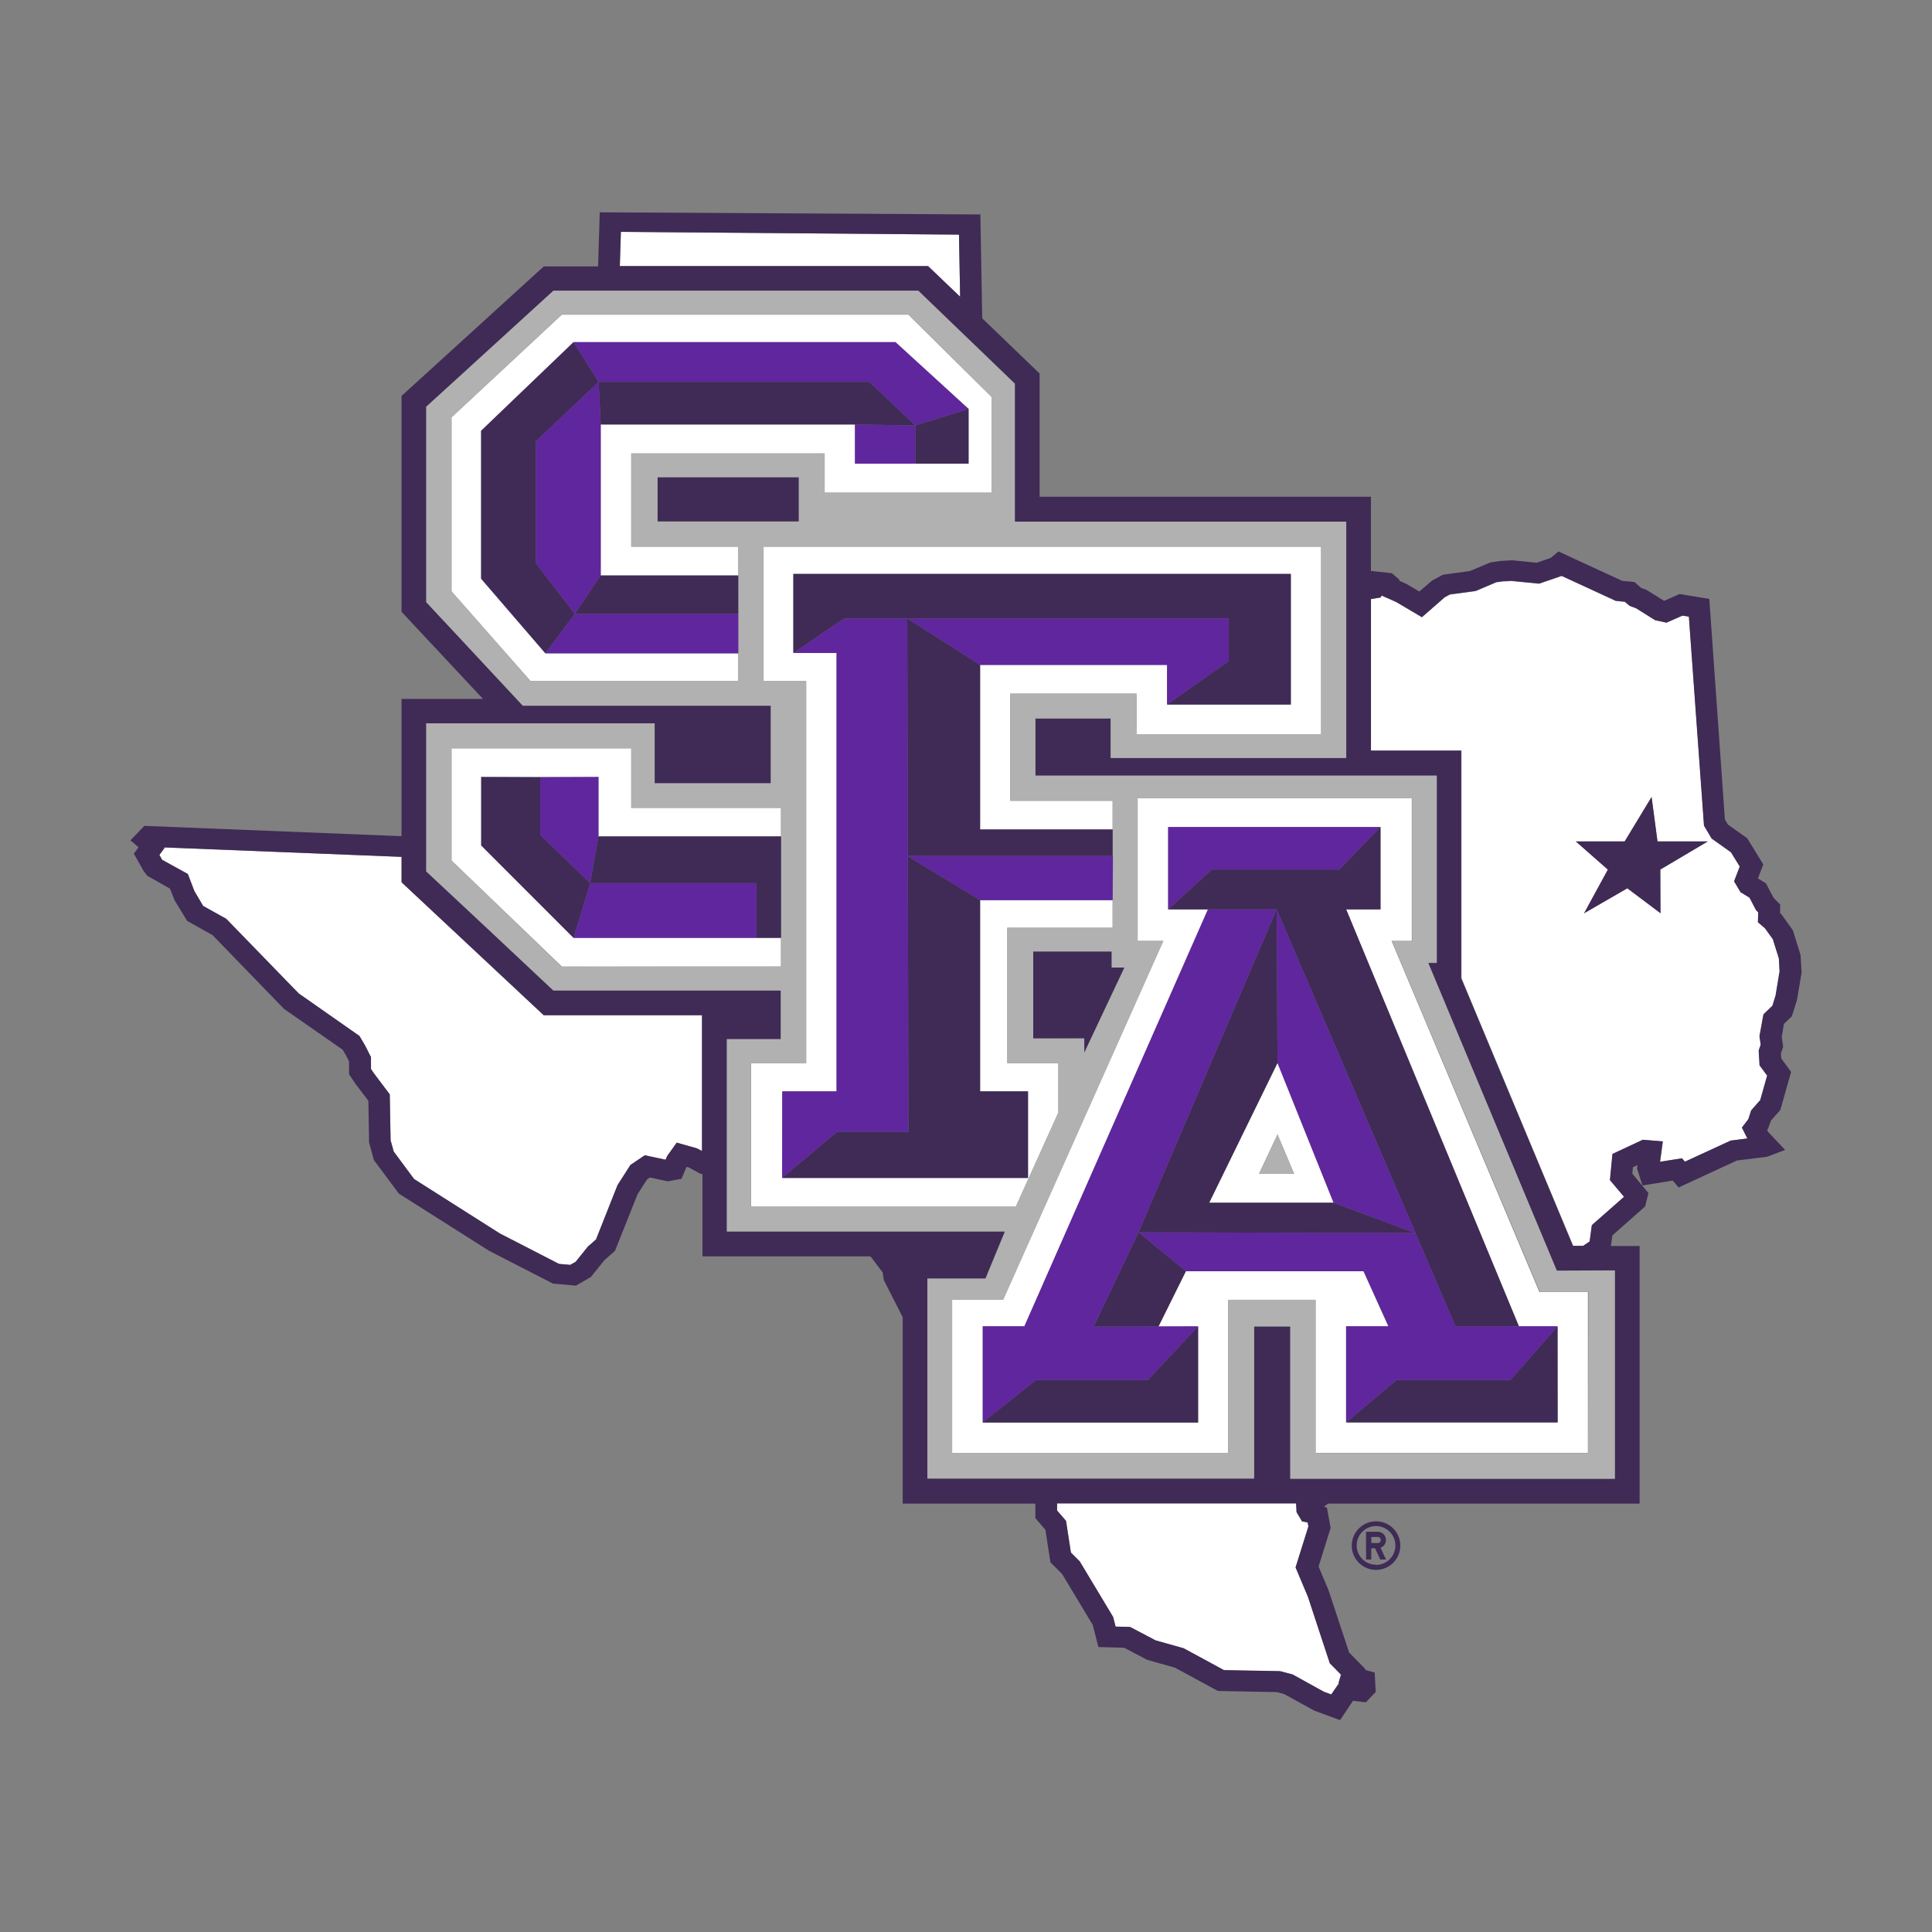<svg xmlns="http://www.w3.org/2000/svg" viewBox="0 0 300 300"><rect x="0" y="0" width="300" height="300" fill="#808080" stroke="none"/><defs><style>.cls-1{fill:none;}.cls-2{fill:#fff;}.cls-3{fill:#b1b1b1;}.cls-4{fill:#60269e;}.cls-5{fill:#3f2b56;}</style></defs><title>stephen-f-austin-lumberjacks</title><g id="Layer_2" data-name="Layer 2"><g id="Layer_100" data-name="Layer 100"><rect class="cls-1" width="300" height="300"/><polygon class="cls-2" points="62.35 137 62.35 133.06 25.47 131.59 25.53 131.69 24.74 132.76 25.17 133.52 29.14 135.72 30.18 138.37 31.54 140.68 35.13 142.67 46.36 154.26 55.79 160.86 56.68 162.37 57.58 164.15 57.56 165.97 57.95 166.57 60.52 169.93 60.65 177.06 61.14 178.82 64.3 183.08 77.63 191.53 86.82 196.26 88.57 196.41 89.41 195.93 91.31 193.57 92.56 192.47 95.91 184.03 97.91 180.9 100.14 179.39 103.38 180.08 103.61 179.54 105.11 177.43 108.25 178.32 109.03 178.73 109.03 157.64 84.42 157.64 62.35 137"/><path class="cls-2" d="M276.25,148.85l-.94-3-1.23-1.71-1.09-.93.05-1.53-.35-.36-1-1.92-1.4-.86-1-1.68.88-2.3-1.36-2.21-3-2.13-1.19-2-2.35-32.47-1-.15-2.49,1.09L257,96.3l-2.95-1.83-1-.37-.75-.64-1.39-.13-8.41-3.88-3.5,1.2-4.3-.42-1.41.07-.94.13-3.2,1.36-4,.54-.79.42-3.56,3.11-4-2.36-2.25-1-.17.3-1.49.24v23.52h14.05v35.34l17.35,41.55h1.59l1-.68.34-2.53,5-4.4-2.19-2.6.39-4.06,4.71-2.2,3.1.26-.43,3.16,3.41-.54.45.53,7.12-3.28,2.59-.33-.85-1.69,1-1.3.44-1.37,1.41-1.6,1.07-3.8-1.18-1.6-.13-2.31.31-.9-.19-1.31.62-3.4,1.39-1.33.49-1.58.62-3.71ZM257.81,135l0,6.78-5.15-3.87L246,141.81l3.69-6.78-5-4.37h7.58l4.18-6.9.92,6.9h7.8Z"/><polygon class="cls-2" points="206.51 258.26 203.11 247.97 201.19 243.41 203.17 237.04 203.05 236.42 202.18 236.26 201.33 234.82 201.26 233.46 164.14 233.46 164.14 234.57 165.53 236.18 166.29 241.1 167.66 242.47 172.84 251.09 173.23 252.6 175.49 252.66 179.44 254.74 183.79 255.96 190.06 259.36 198.77 259.52 200.72 260.03 205.58 262.71 206.74 263.14 207.95 261.38 207.86 261.35 208.25 260.04 206.51 258.26"/><polygon class="cls-2" points="149.09 46.08 148.91 36.43 96.41 36.01 96.25 41.32 144.14 41.32 149.09 46.08"/><polygon class="cls-2" points="114.64 105.76 114.64 101.45 84.69 101.45 74.71 89.86 74.71 66.89 89.06 53.13 139.05 53.13 150.4 63.5 150.4 71.99 132.76 71.99 132.76 65.91 93.28 65.91 93.28 89.36 114.64 89.36 114.64 84.89 98.03 84.89 98.03 70.41 128.05 70.41 128.05 76.5 154 76.5 154 61.67 141.05 48.86 87.24 48.86 70.11 64.81 70.11 91.82 82.39 105.76 114.64 105.76"/><polygon class="cls-2" points="121.28 150.08 121.28 145.63 89.06 145.63 74.72 131.28 74.72 120.65 92.93 120.65 92.93 129.88 121.28 129.88 121.28 125.45 98.03 125.45 98.03 116.2 70.11 116.2 70.11 133.62 87.24 150.08 121.28 150.08"/><polygon class="cls-2" points="164.34 172.77 164.34 165.08 156.41 165.08 156.41 144.07 172.77 144.07 172.77 139.78 152.19 139.78 152.19 169.46 159.63 169.46 159.63 182.91 121.47 182.91 121.45 182.91 121.47 169.46 129.9 169.46 129.9 101.39 123.19 101.39 123.19 89.12 200.44 89.12 200.44 109.4 181.22 109.4 181.22 103.25 152.19 103.25 152.19 128.8 172.77 128.8 172.77 124.36 156.87 124.36 156.87 107.72 176.47 107.72 176.47 114.03 205.15 114.03 205.15 84.89 118.57 84.89 118.57 105.76 125.19 105.76 125.19 165.08 116.64 165.08 116.64 187.37 157.74 187.37 164.34 172.77"/><path class="cls-2" d="M216.08,146.1h3.14V123.94h-42.6V146.1h4l-24.88,55.73h-7.93v23.79h42.91V201.83h13.55v23.79h42.3v-25h-7.54Zm25.79,74.77H209V205.94h6.57l-3.86-8.54h-27.6L179.89,206l6.15,0v14.93H152.6V205.94h6.47l28.5-64.73h-6.18V128.42h33v12.79H209l26.82,64.73h6Z"/><path class="cls-2" d="M187.76,186.76h19.32l-8.71-21.71Zm7.74-4.5,2.87-6.11,2.58,6.11Z"/><polygon class="cls-3" points="195.5 182.26 200.95 182.26 198.37 176.15 195.5 182.26"/><path class="cls-3" d="M241.75,197.25,221.8,149.49h1.32V120.37H160.79v-8.82h11.66v6.13h36.62V81H157.62V59.57l-15-14.44H85.92l-19.76,18V93.5l15,16.11h38.49v12h-18v-9.29H66.16v23l19.76,18.48h35.3v7.51h-8.38v29.92h43.22l-3,7.26H144v31.13h50.78V206h5.57v23.61H250.8v-32.4Zm-81.31-36V147.77H172.6v2.47h2l-6.21,13.17v-2.19Zm-45.8-55.46H82.39L70.11,91.82v-27l17.13-16h53.81L154,61.67V76.5H128.05V70.41H98V84.89h16.61ZM124,74.13V81h-21.9V74.13Zm-36.78,76L70.11,133.62V116.2H98v9.25h23.26v24.63Zm29.39,37.29V165.08h8.56V105.76h-6.62V84.89h86.57V114H176.47v-6.31h-19.6v16.64h15.9v19.71H156.41v21h7.93v7.69l-6.6,14.6Zm130,38.25h-42.3V201.83H190.77v23.79H147.86V201.83h7.93l24.88-55.73h-4V123.94h42.6V146.1h-3.14l23,54.52h7.54Z"/><polygon class="cls-4" points="92.93 120.65 83.88 120.69 83.88 129.63 91.64 137.14 92.93 129.88 92.93 120.65"/><path class="cls-4" d="M89.06,145.63h28.41v-8.49H91.64Z"/><polygon class="cls-4" points="187.57 141.21 159.07 205.94 152.6 205.94 152.6 220.87 160.87 214.3 178.24 214.3 186.04 205.94 179.89 205.96 169.83 205.99 176.79 191.36 198.24 141.21 187.57 141.21"/><polygon class="cls-4" points="226.01 205.94 198.24 141.21 198.37 165.05 207.08 186.76 219.69 191.46 176.79 191.36 184.15 197.4 211.75 197.4 215.61 205.94 209.04 205.94 209.04 220.87 216.83 214.3 234.53 214.3 241.87 205.94 226.01 205.94"/><polygon class="cls-4" points="181.39 141.21 188.16 135.02 207.97 135.02 214.35 128.42 181.39 128.42 181.39 141.21"/><polygon class="cls-4" points="181.22 103.25 181.22 109.4 190.79 102.66 190.79 96.04 140.88 96.04 152.19 103.25 181.22 103.25"/><polygon class="cls-4" points="172.77 139.78 172.82 132.91 140.97 132.91 140.97 132.94 140.88 96.04 131.07 96.04 123.19 101.39 129.9 101.39 129.9 169.46 121.47 169.46 121.45 182.91 129.99 175.75 141.06 175.75 140.97 132.96 152.19 139.78 172.77 139.78"/><polygon class="cls-4" points="132.76 71.99 142.14 71.99 142.14 66.07 132.76 65.91 132.76 71.99"/><polygon class="cls-4" points="93.28 89.36 93.28 65.91 92.96 59.3 83.22 68.52 83.22 87.48 89.25 95.32 93.28 89.36"/><polygon class="cls-4" points="142.14 66.07 150.4 63.5 139.05 53.13 89.06 53.13 92.96 59.3 134.97 59.3 142.14 66.07"/><polygon class="cls-4" points="114.64 101.45 114.64 95.32 89.25 95.32 84.69 101.45 114.64 101.45"/><polygon class="cls-5" points="89.25 95.32 114.64 95.32 114.64 89.36 93.28 89.36 89.25 95.32"/><path class="cls-5" d="M279.59,148.3l-1.19-3.84L276.64,142l-.22-.2,0-1.35-1-1-1.21-2.29-1.24-.76.83-2.18-2.5-4.07-3-2.12-.46-.78L265.42,93l-4.61-.76-2.41,1.06h0l-2.76-1.72-.77-.27-1.09-.94-1.9-.18L242,85.63l-1.2,1-2.17.75L234.79,87,233,87.1l-1.56.23-3.19,1.34-4.19.57-1.67.9-2,1.71-2-1.18-1.1-.49V90l-1.18-1-3.18-.34-.05.09V77.14H161.43V58l-8.91-8.57-.29-16.13-59.1-.33-.26,8.4H84.44L62.35,61.48V95L75,108.53H62.35v21.31l-39.94-1.6-2.15,2.25,1.25,1.07-.72,1,1.53,2.72.55.71,3.53,2,.71,1.81L29.06,143,33,145.2,44.1,156.66,53.21,163l.48.81.51,1,0,2,1,1.49,2,2.63.11,6.49.75,2.72,3.88,5.21,14,8.87,9.93,5.1,3.56.31,2.32-1.34,2.11-2.62,1.63-1.43L99,185.44l1.48-2.31.44-.29,2.79.6,2.12-.4.77-1.85.39.11,1.83,1,.26,0v12.79H135.1l.18.13,1.78,2.37.17,1.16,2.94,5.79v28.94h20.6v2.25l1.56,1.82.78,5.05,1.82,1.82,4.75,7.89.88,3.44,4,.11,3.55,1.87,4.33,1.22,6.67,3.62,9.15.18,1.12.29,4.71,2.59,4,1.47,2-3,2,.23,1.53-1.61-.16-3L212,259.3l0-.14-2.51-2.56-3.21-9.71-1.53-3.64,1.87-6-.57-3.12-.46-.19.62-.46h48.39v-40h-4.46l.23-1.65,5.09-4.5.51-2.08-2.5-3,.09-1,.71-.34-.07.55.84,2.62,4.71-.76.9,1.07,9.06-4.19,4.68-.58,2.8-1.06-2.65-2.81-.15-.31.15-.19L275,174l1.45-1.65,1.67-5.91-1.53-2.09-.05-.79.35-1-.22-1.54L277,159l1.24-1.19.8-2.56.71-4.24ZM96.41,36l52.5.43.18,9.65-5-4.76H96.24ZM109,178.73l-.78-.41-3.15-.89-1.5,2.11-.22.54-3.24-.69-2.23,1.51-2,3.13-3.34,8.44-1.26,1.1-1.9,2.36-.84.48-1.75-.15-9.19-4.73L64.3,183.08l-3.16-4.26-.49-1.76-.13-7.13L58,166.57l-.39-.6,0-1.82-.9-1.78-.89-1.51-9.43-6.6L35.13,142.67l-3.59-2-1.36-2.31-1-2.65-4-2.2-.43-.76.79-1.07-.06-.1,36.88,1.47V137l22.07,20.64H109Zm97.48,79.53,1.74,1.78-.39,1.31.09,0-1.21,1.76-1.16-.43L200.71,260l-1.94-.51-8.71-.16-6.27-3.4-4.35-1.22-3.95-2.08-2.26-.06-.39-1.51-5.18-8.62-1.37-1.37-.76-4.92-1.39-1.61v-1.11h37.12l.07,1.36.85,1.44.87.16.12.62-2,6.37,1.92,4.56Zm44.29-61v32.4H200.32V206h-5.57v23.61H144V198.52H153l3-7.26H112.84V161.34h8.38v-7.51H85.92L75.46,144l-9.3-8.69v-23h35.51v9.29h18v-12H81.18l0,0-8.63-9.26L66.16,93.5V63.16l6.41-5.84L85.92,45.13H142.6l15,14.44V81h51.45v36.73H172.45v-6.13H160.79v8.82h62.33v29.12H221.8l19.95,47.76Zm24.93-42.67-.49,1.58-1.39,1.33-.62,3.4.19,1.31-.31.9.13,2.31,1.18,1.6-1.07,3.8-1.41,1.6-.44,1.37-1,1.3.85,1.69-2.59.33-7.12,3.28-.45-.53-3.41.54.43-3.16-3.1-.26-4.71,2.2-.39,4.06,2.19,2.6-5,4.4-.34,2.53-1,.68h-1.59l-17.35-41.55V116.55H212.88V93l1.49-.24.17-.3,2.25,1,4,2.36,3.56-3.11.79-.42,4-.54,3.2-1.36.94-.13,1.41-.07,4.3.42,3.5-1.2,8.41,3.88,1.39.13.75.64,1,.37L257,96.3l1.75.38,2.49-1.09,1,.15,2.35,32.47,1.19,2,3,2.13,1.36,2.21-.88,2.3,1,1.68,1.4.86,1,1.92.35.36-.05,1.53,1.09.93,1.23,1.71.94,3,.1,2Z"/><rect class="cls-5" x="102.12" y="74.13" width="21.9" height="6.82"/><polygon class="cls-5" points="123.19 101.39 131.07 96.04 140.88 96.04 190.79 96.04 190.79 102.66 181.22 109.4 200.44 109.4 200.44 89.12 123.19 89.12 123.19 101.39"/><polygon class="cls-5" points="172.77 132.91 172.77 128.8 152.19 128.8 152.19 103.25 140.88 96.04 140.97 132.91 172.77 132.91"/><polygon class="cls-5" points="174.58 150.24 172.6 150.24 172.6 147.88 172.6 147.77 160.44 147.77 160.44 147.88 160.44 161.22 168.37 161.22 168.37 163.41 174.58 150.24"/><polygon class="cls-5" points="256.46 123.76 252.28 130.66 244.7 130.66 249.66 135.03 245.97 141.81 252.7 137.94 257.85 141.81 257.81 135.03 265.18 130.66 257.38 130.66 256.46 123.76"/><polygon class="cls-5" points="216.83 214.3 209.04 220.87 241.87 220.87 241.87 205.94 234.53 214.3 216.83 214.3"/><polygon class="cls-5" points="160.87 214.3 152.6 220.87 186.04 220.87 186.04 205.94 178.24 214.3 160.87 214.3"/><polygon class="cls-5" points="207.08 186.76 187.76 186.76 198.37 165.05 198.24 141.21 176.79 191.36 219.69 191.46 207.08 186.76"/><polygon class="cls-5" points="235.86 205.94 209.04 141.21 214.35 141.21 214.35 128.42 207.97 135.02 188.16 135.02 181.39 141.21 198.24 141.21 226.01 205.94 235.86 205.94"/><polygon class="cls-5" points="179.89 205.96 184.15 197.4 176.79 191.36 169.83 205.99 179.89 205.96"/><polygon class="cls-5" points="159.63 169.46 152.19 169.46 152.19 139.78 140.97 132.96 141.06 175.75 129.99 175.75 121.45 182.91 121.47 182.91 159.63 182.91 159.63 169.46"/><polygon class="cls-5" points="132.76 65.91 142.14 66.07 134.97 59.3 92.96 59.3 93.28 65.91 132.76 65.91"/><polygon class="cls-5" points="150.4 71.99 150.4 63.5 142.14 66.07 142.14 71.99 150.4 71.99"/><polygon class="cls-5" points="83.22 68.52 92.96 59.3 89.06 53.13 74.71 66.89 74.71 89.86 84.69 101.45 89.25 95.32 83.22 87.48 83.22 68.52"/><polygon class="cls-5" points="91.64 137.14 117.47 137.14 117.47 145.63 121.28 145.63 121.28 129.88 92.93 129.88 91.64 137.14"/><polygon class="cls-5" points="83.88 120.69 74.72 120.65 74.72 131.28 89.06 145.63 91.64 137.14 83.88 129.63 83.88 120.69"/><path class="cls-5" d="M213.67,236.23a3.77,3.77,0,1,0,3.77,3.77A3.77,3.77,0,0,0,213.67,236.23Zm0,6.74a3,3,0,1,1,3-3A3,3,0,0,1,213.67,243Z"/><path class="cls-5" d="M215.21,239.13a1.27,1.27,0,0,0-1.27-1.28h-1.82v4.31h.81v-1.75h.58l.81,1.75h.9l-.85-1.83A1.27,1.27,0,0,0,215.21,239.13Zm-1.27.47h-1v-.94h1a.47.47,0,0,1,0,.94Z"/></g></g></svg>